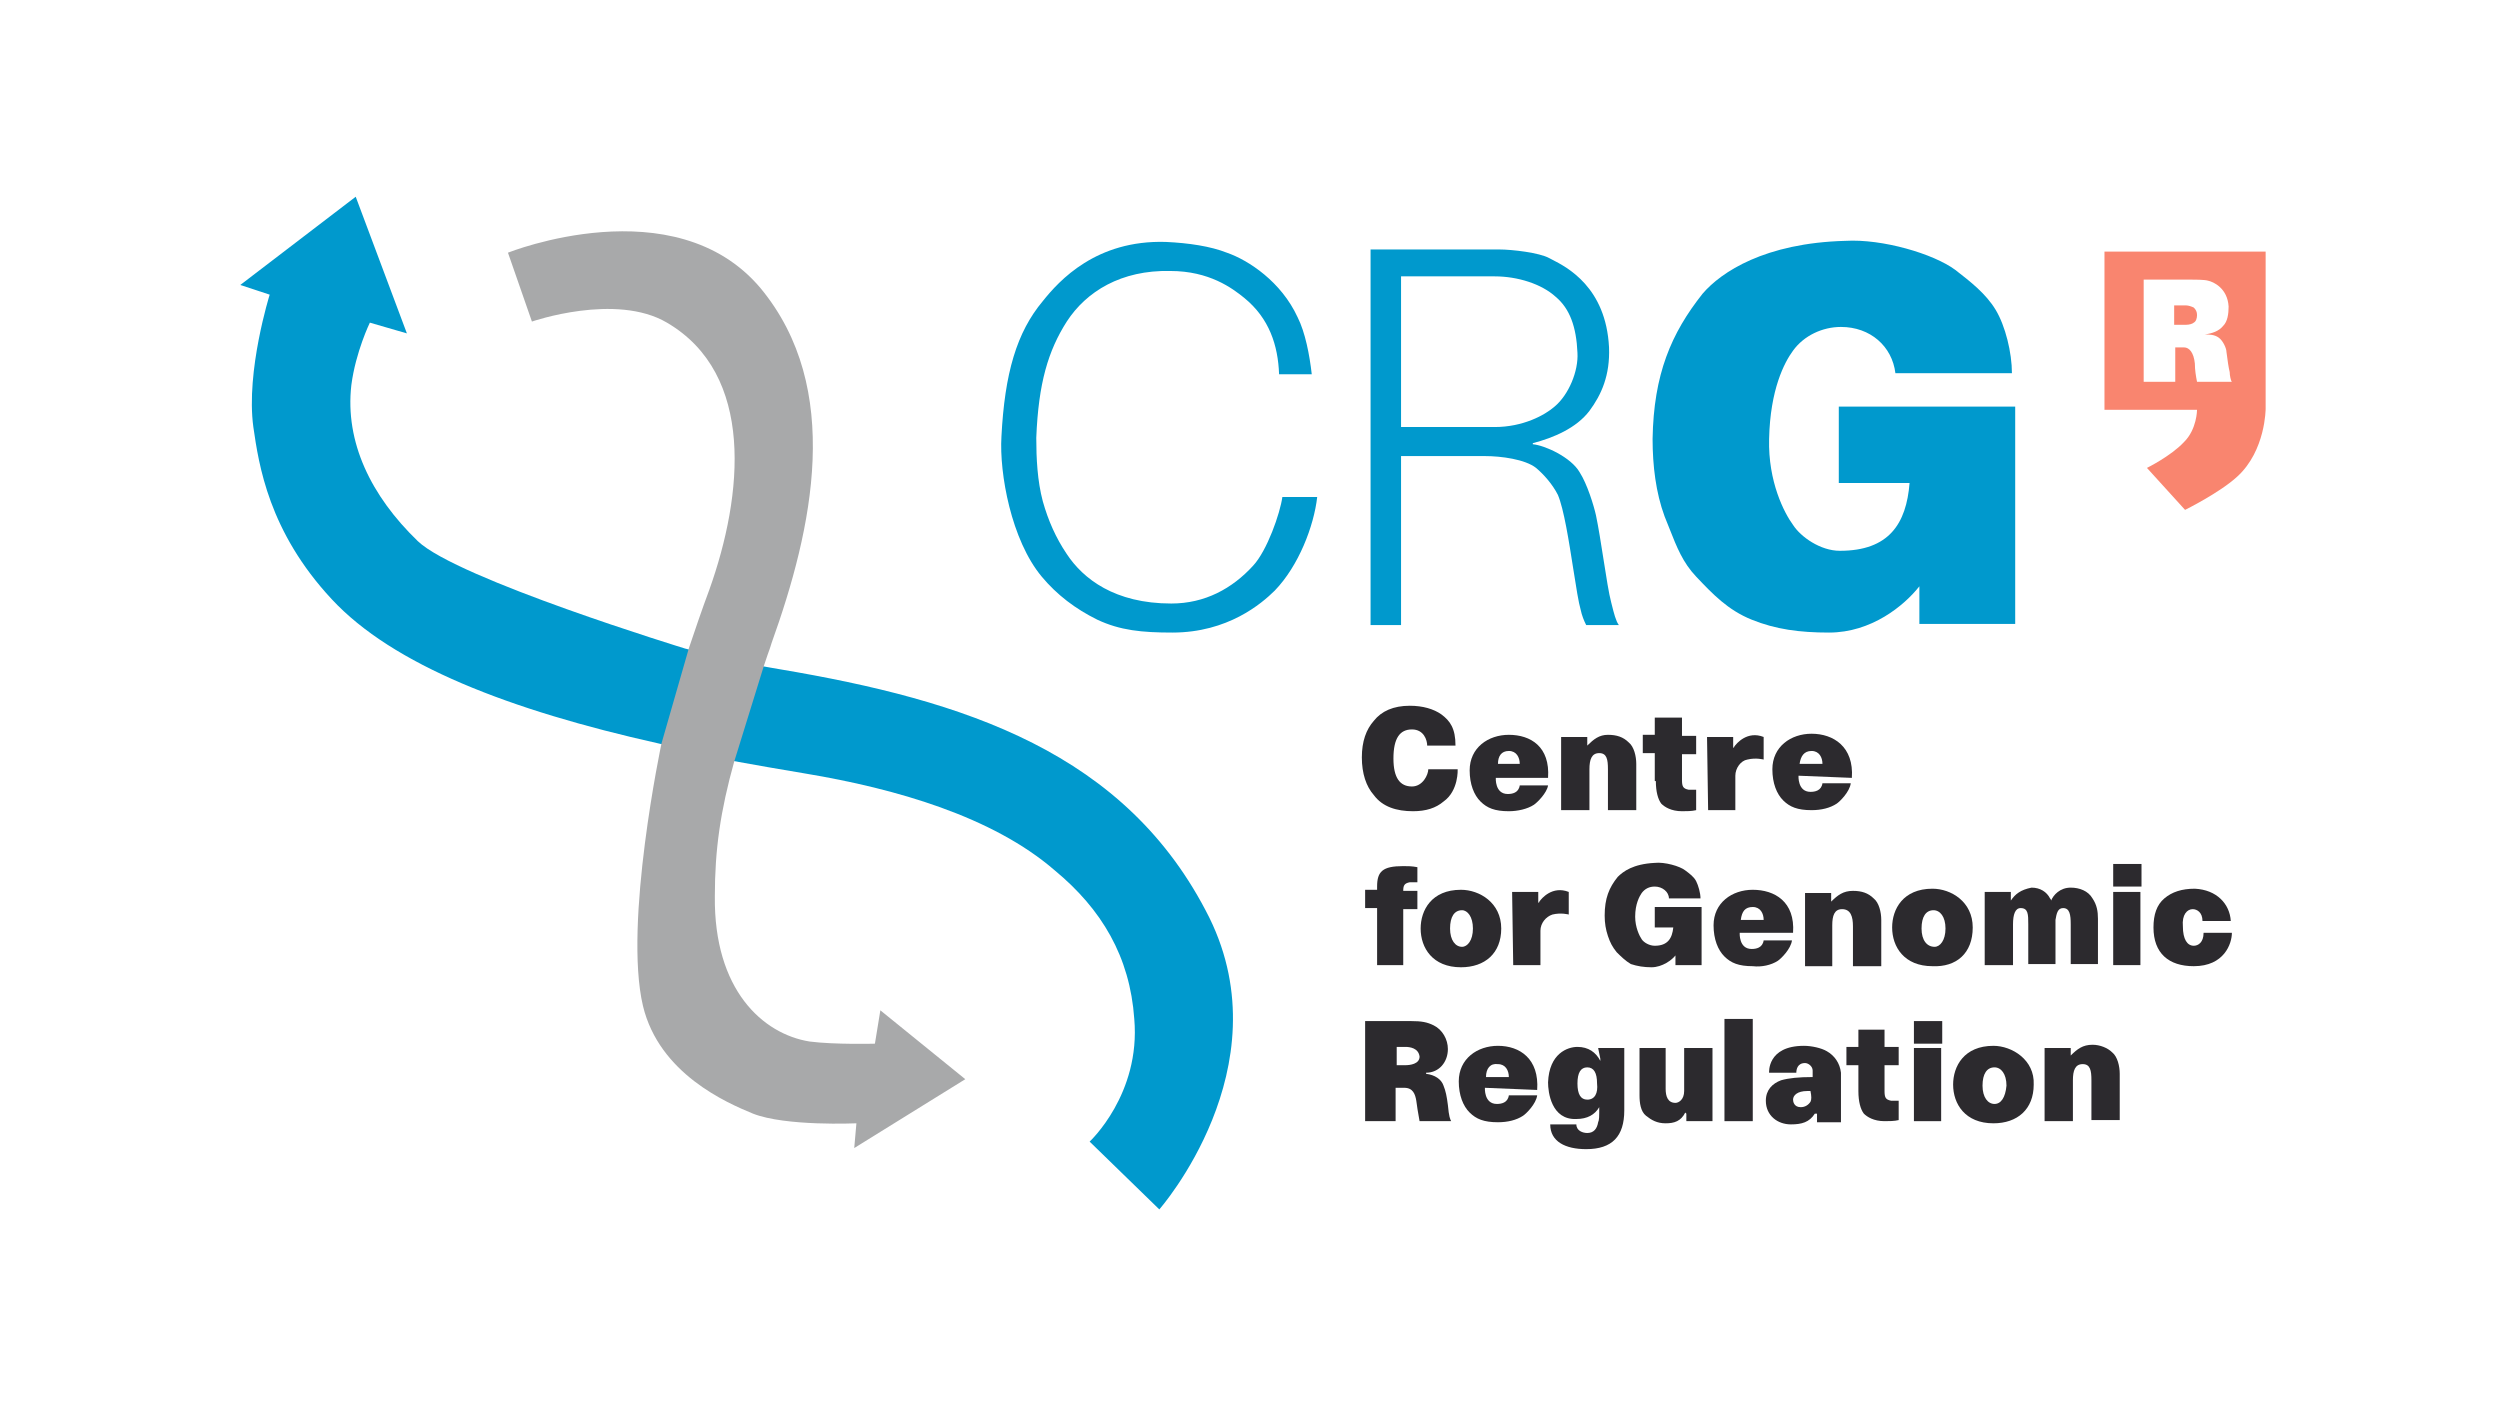 <svg width="176" height="99" viewBox="0 0 176 99" fill="none" xmlns="http://www.w3.org/2000/svg">
<path d="M99.478 57.11C100.397 57.11 101.087 56.883 101.624 56.428C102.697 55.671 102.62 54.156 102.62 54.156H100.551C100.551 54.534 100.167 55.368 99.401 55.368C98.558 55.368 98.098 54.762 98.098 53.398C98.098 51.958 98.558 51.352 99.401 51.352C100.244 51.352 100.474 52.11 100.474 52.489H102.467C102.467 51.277 102.084 50.746 101.471 50.292C100.934 49.913 100.167 49.685 99.248 49.685C98.098 49.685 97.254 50.064 96.718 50.746C96.181 51.352 95.874 52.186 95.874 53.322C95.874 54.459 96.181 55.368 96.718 55.974C97.331 56.807 98.328 57.11 99.478 57.11Z" fill="#2C2A2E"/>
<path fill-rule="evenodd" clip-rule="evenodd" d="M106.223 51.731C107.757 51.731 109.136 52.565 108.983 54.762H105.304C105.304 54.762 105.227 55.898 106.147 55.898C106.453 55.898 106.913 55.822 106.99 55.292H108.983C108.906 55.822 108.217 56.504 107.987 56.656C107.527 56.959 106.837 57.11 106.223 57.11C105.227 57.11 104.69 56.883 104.23 56.428C103.77 55.974 103.464 55.216 103.464 54.231C103.464 52.64 104.767 51.731 106.223 51.731ZM106.99 53.777C106.99 53.322 106.76 52.868 106.223 52.868C105.687 52.868 105.457 53.246 105.457 53.777H106.99Z" fill="#2C2A2E"/>
<path d="M111.743 52.489V51.883H109.903V57.035H111.896V54.156C111.896 53.474 112.05 53.019 112.586 53.019C113.123 53.019 113.199 53.474 113.199 54.156V57.035H115.193V53.777C115.193 53.246 115.039 52.565 114.656 52.261C114.273 51.883 113.813 51.731 113.199 51.731C112.586 51.731 112.203 52.034 111.743 52.489Z" fill="#2C2A2E"/>
<path d="M116.956 56.58C116.726 56.277 116.572 55.747 116.572 54.989H116.496V53.019H115.652V51.731H116.496V50.519H118.412V51.807H119.409V53.095H118.412V54.913C118.412 55.368 118.489 55.519 118.872 55.595H119.409V57.035C119.102 57.11 118.719 57.11 118.412 57.11C117.646 57.11 117.186 56.807 116.956 56.58Z" fill="#2C2A2E"/>
<path d="M123.012 53.474C123.625 53.322 124.161 53.474 124.161 53.474V51.883C123.012 51.428 122.245 52.337 122.092 52.565C122.092 52.64 122.015 52.64 122.015 52.64V51.883H120.175L120.252 57.035H122.168V54.61C122.168 54.08 122.552 53.549 123.012 53.474Z" fill="#2C2A2E"/>
<path fill-rule="evenodd" clip-rule="evenodd" d="M127.534 51.655C129.068 51.655 130.524 52.565 130.371 54.762L126.615 54.61C126.615 54.61 126.538 55.747 127.458 55.747C127.764 55.747 128.224 55.671 128.301 55.141H130.294C130.217 55.747 129.528 56.428 129.298 56.58C128.838 56.883 128.224 57.035 127.534 57.035C126.538 57.035 126.001 56.807 125.541 56.353C125.081 55.898 124.775 55.141 124.775 54.156C124.775 52.565 126.078 51.655 127.534 51.655ZM128.301 53.777C128.301 53.322 128.071 52.868 127.534 52.868C126.998 52.868 126.768 53.246 126.691 53.777H128.301Z" fill="#2C2A2E"/>
<path fill-rule="evenodd" clip-rule="evenodd" d="M125.158 67.641C125.388 67.49 126.078 66.808 126.155 66.202H124.162C124.085 66.732 123.625 66.808 123.318 66.808C122.398 66.808 122.475 65.671 122.475 65.671H126.231C126.385 63.474 124.928 62.641 123.395 62.641C121.938 62.641 120.635 63.55 120.635 65.141C120.635 66.126 120.942 66.884 121.402 67.338C121.862 67.793 122.398 68.02 123.395 68.02C124.008 68.096 124.698 67.944 125.158 67.641ZM123.395 63.853C123.932 63.853 124.162 64.308 124.162 64.762H122.552C122.628 64.156 122.858 63.853 123.395 63.853Z" fill="#2C2A2E"/>
<path d="M117.952 67.944V67.262C117.722 67.566 117.032 68.096 116.266 68.096C115.729 68.096 115.269 68.02 114.809 67.869C114.426 67.641 114.119 67.338 113.813 67.035C113.506 66.656 113.353 66.353 113.199 65.899C113.046 65.444 112.969 64.99 112.969 64.459C112.969 63.247 113.276 62.489 113.889 61.732C114.273 61.353 114.963 60.823 116.496 60.747C117.186 60.671 118.259 60.974 118.642 61.277C118.949 61.505 119.255 61.732 119.409 62.035C119.562 62.338 119.715 62.868 119.715 63.247H117.492C117.492 62.792 117.032 62.414 116.496 62.414C116.112 62.414 115.806 62.565 115.576 62.868C115.422 63.096 115.116 63.626 115.116 64.535C115.116 65.293 115.422 65.899 115.576 66.126C115.729 66.353 116.112 66.581 116.496 66.581C117.416 66.581 117.722 66.05 117.799 65.293H116.496V63.853H119.792V67.944H117.952Z" fill="#2C2A2E"/>
<path d="M154.365 64.005C154.672 64.005 155.055 64.232 155.055 64.838H157.048C156.971 63.626 156.052 62.641 154.518 62.565C153.598 62.565 152.908 62.792 152.372 63.247C151.835 63.702 151.605 64.383 151.605 65.293C151.605 67.111 152.679 68.02 154.442 68.02C156.588 68.02 157.125 66.429 157.125 65.671H155.132C155.132 66.353 154.748 66.581 154.442 66.581C153.982 66.581 153.675 66.126 153.675 65.217C153.598 64.383 153.982 64.005 154.365 64.005Z" fill="#2C2A2E"/>
<path d="M148.769 62.792H150.685V67.944H148.769V62.792Z" fill="#2C2A2E"/>
<path d="M150.762 60.823H148.769V62.414H150.762V60.823Z" fill="#2C2A2E"/>
<path fill-rule="evenodd" clip-rule="evenodd" d="M136.044 62.565C137.347 62.565 138.88 63.474 138.88 65.293C138.88 67.111 137.73 68.096 136.044 68.02C134.05 68.02 133.207 66.656 133.207 65.293C133.207 64.005 133.974 62.565 136.044 62.565ZM136.12 64.08C135.584 64.08 135.277 64.535 135.277 65.368C135.277 66.202 135.66 66.656 136.197 66.656C136.58 66.656 136.963 66.202 136.963 65.368C136.963 64.535 136.58 64.08 136.12 64.08Z" fill="#2C2A2E"/>
<path d="M130.448 65.217V68.02H132.441V64.762C132.441 64.232 132.287 63.55 131.904 63.247C131.521 62.868 131.061 62.717 130.448 62.717C129.758 62.717 129.374 63.02 128.914 63.474V62.868H127.075V68.02H128.991V65.141C128.991 64.459 129.144 64.005 129.681 64.005C130.294 64.005 130.448 64.535 130.448 65.217Z" fill="#2C2A2E"/>
<path d="M139.723 62.792H141.563V63.399C141.87 62.944 142.253 62.641 143.02 62.489C143.633 62.489 144.093 62.792 144.323 63.247C144.323 63.247 144.326 63.25 144.33 63.255C144.333 63.258 144.337 63.263 144.341 63.267C144.351 63.279 144.363 63.296 144.374 63.315C144.388 63.34 144.399 63.369 144.399 63.399C144.553 63.02 145.013 62.489 145.779 62.489C146.392 62.489 147.006 62.717 147.312 63.247C147.619 63.702 147.696 64.156 147.696 64.686V67.869H145.779V65.065C145.779 64.383 145.703 63.929 145.243 63.929C144.859 63.929 144.783 64.308 144.706 64.762V67.869H142.79V65.065C142.79 64.383 142.79 63.929 142.253 63.929C141.87 63.929 141.716 64.383 141.716 65.065V67.944H139.723V62.792Z" fill="#2C2A2E"/>
<path fill-rule="evenodd" clip-rule="evenodd" d="M101.624 76.43C101.471 75.975 101.011 75.672 100.397 75.596V75.52C101.317 75.52 101.931 74.763 101.931 73.854C101.931 73.172 101.547 72.49 100.934 72.187C100.474 71.96 100.091 71.884 99.324 71.884H96.105V78.93H98.251V76.581H98.864C99.478 76.581 99.631 77.036 99.707 77.49C99.765 77.945 99.822 78.271 99.88 78.598C99.899 78.707 99.918 78.816 99.938 78.93H102.161C102.084 78.778 102.007 78.627 101.931 77.793C101.854 77.187 101.777 76.808 101.624 76.43ZM98.941 74.99H98.328V73.702H98.941C99.248 73.702 99.861 73.778 99.938 74.384C99.938 74.914 99.248 74.99 98.941 74.99Z" fill="#2C2A2E"/>
<path fill-rule="evenodd" clip-rule="evenodd" d="M112.663 74.687V74.536L112.509 73.778H114.349V78.172C114.349 79.99 113.506 80.9 111.666 80.9C110.21 80.9 109.136 80.369 109.136 79.157H110.976C110.976 79.612 111.436 79.763 111.743 79.763C112.203 79.763 112.433 79.46 112.509 79.006C112.586 78.854 112.586 78.627 112.586 77.945C112.279 78.475 111.743 78.778 110.976 78.778C109.213 78.854 108.983 76.884 108.983 76.202C109.06 74.157 110.363 73.702 111.053 73.702C111.819 73.702 112.356 74.081 112.663 74.687ZM111.053 76.278C111.053 77.036 111.283 77.415 111.743 77.415C112.279 77.415 112.509 76.96 112.433 76.278C112.433 75.521 112.203 75.142 111.743 75.142C111.283 75.142 111.053 75.521 111.053 76.278Z" fill="#2C2A2E"/>
<path d="M118.565 73.778V76.808C118.565 77.415 118.182 77.642 117.952 77.642C117.416 77.642 117.262 77.187 117.262 76.657V73.778H115.422V77.112C115.422 77.642 115.499 78.248 115.882 78.551C116.266 78.854 116.649 79.081 117.262 79.081C117.875 79.081 118.336 78.93 118.642 78.324L118.719 78.4V78.93H120.559V73.778H118.565Z" fill="#2C2A2E"/>
<path d="M121.402 71.733H123.395V78.93H121.402V71.733Z" fill="#2C2A2E"/>
<path fill-rule="evenodd" clip-rule="evenodd" d="M128.608 74.005C128.224 73.778 127.534 73.626 126.998 73.626C124.391 73.626 124.545 75.521 124.545 75.521H126.461C126.461 75.293 126.538 74.839 127.075 74.839C127.305 74.839 127.611 75.066 127.611 75.369V75.824C126.615 75.824 125.925 75.899 125.388 76.051C124.775 76.278 124.315 76.733 124.315 77.49C124.315 78.551 125.158 79.157 126.078 79.157C126.844 79.157 127.381 79.006 127.764 78.4H127.918V79.006H129.604V75.521C129.528 74.839 129.144 74.308 128.608 74.005ZM127.458 77.566C127.305 77.793 127.075 77.945 126.768 77.945C126.308 77.945 126.231 77.566 126.231 77.415C126.231 77.112 126.538 76.808 127.228 76.808H127.458C127.534 77.187 127.534 77.415 127.458 77.566Z" fill="#2C2A2E"/>
<path d="M134.74 73.778H136.657V78.93H134.74V73.778Z" fill="#2C2A2E"/>
<path d="M136.733 71.884H134.74V73.475H136.733V71.884Z" fill="#2C2A2E"/>
<path fill-rule="evenodd" clip-rule="evenodd" d="M137.5 76.354C137.5 75.066 138.267 73.626 140.336 73.626C141.64 73.626 143.25 74.611 143.173 76.354C143.173 78.097 142.023 79.081 140.336 79.081C138.343 79.081 137.5 77.718 137.5 76.354ZM139.57 76.43C139.57 77.263 139.953 77.718 140.413 77.718C140.873 77.718 141.18 77.263 141.256 76.43C141.256 75.596 140.873 75.142 140.413 75.142C139.877 75.142 139.57 75.596 139.57 76.43Z" fill="#2C2A2E"/>
<path fill-rule="evenodd" clip-rule="evenodd" d="M108.217 76.733C108.37 74.536 106.99 73.626 105.457 73.626C104 73.626 102.697 74.536 102.697 76.127C102.697 77.112 103.004 77.869 103.464 78.324C103.924 78.778 104.46 79.006 105.457 79.006C106.147 79.006 106.76 78.854 107.22 78.551C107.45 78.4 108.14 77.718 108.217 77.112H106.223C106.147 77.642 105.687 77.718 105.38 77.718C104.46 77.718 104.537 76.581 104.537 76.581L108.217 76.733ZM105.457 74.915C105.993 74.915 106.223 75.369 106.223 75.824H104.614C104.614 75.218 104.92 74.839 105.457 74.915Z" fill="#2C2A2E"/>
<path d="M145.779 74.308C146.239 73.854 146.622 73.551 147.312 73.551C147.849 73.551 148.386 73.778 148.692 74.081C149.075 74.384 149.229 75.066 149.229 75.596V78.854H147.236V76.051C147.236 75.369 147.159 74.914 146.622 74.914C146.086 74.914 145.933 75.369 145.933 76.051V78.93H143.939V73.778H145.779V74.308Z" fill="#2C2A2E"/>
<path d="M132.671 72.49H130.831V73.702H129.988V74.99H130.831V76.808C130.831 77.566 130.984 78.097 131.214 78.4C131.444 78.627 131.904 78.93 132.671 78.93C132.977 78.93 133.361 78.93 133.667 78.854V77.49H133.131C132.747 77.415 132.671 77.263 132.671 76.808V74.99H133.667V73.702H132.671V72.49Z" fill="#2C2A2E"/>
<path fill-rule="evenodd" clip-rule="evenodd" d="M102.85 68.096C100.857 68.096 100.014 66.732 100.014 65.368C100.014 64.08 100.781 62.641 102.85 62.641C104.154 62.641 105.687 63.55 105.687 65.368C105.687 67.111 104.537 68.096 102.85 68.096ZM102.927 66.656C103.31 66.656 103.694 66.202 103.694 65.368C103.694 64.535 103.31 64.08 102.927 64.08C102.39 64.08 102.084 64.535 102.084 65.368C102.084 66.202 102.467 66.656 102.927 66.656Z" fill="#2C2A2E"/>
<path d="M109.29 64.383C109.903 64.232 110.44 64.383 110.44 64.383V62.792C109.29 62.338 108.523 63.247 108.37 63.474C108.37 63.55 108.293 63.55 108.293 63.55V62.792H106.453L106.53 67.944H108.447V65.52C108.447 64.99 108.83 64.535 109.29 64.383Z" fill="#2C2A2E"/>
<path d="M98.788 67.944H96.948V63.929H96.105V62.641H96.948V62.414C96.948 61.353 97.331 60.974 98.788 60.974C99.094 60.974 99.401 60.974 99.784 61.05V62.111H99.248C98.864 62.186 98.788 62.338 98.788 62.717H99.784V64.005H98.788V67.944Z" fill="#2C2A2E"/>
<path d="M82.459 42.488C84.836 42.488 86.752 41.427 88.209 39.836C89.205 38.776 90.125 36.124 90.278 34.987H92.731C92.501 37.033 91.428 39.836 89.742 41.579C88.822 42.488 86.445 44.533 82.536 44.533C80.389 44.533 78.856 44.382 77.246 43.624C75.713 42.867 74.41 41.882 73.337 40.594C71.19 38.018 70.347 33.321 70.501 30.745C70.73 26.275 71.574 23.396 73.413 21.199C74.563 19.759 77.17 16.88 82.076 17.032C83.686 17.107 85.219 17.335 86.369 17.789C87.902 18.32 90.202 19.835 91.352 22.335C91.888 23.396 92.195 24.987 92.348 26.35H90.048C89.972 24.305 89.359 22.411 87.595 20.971C86.752 20.289 85.142 19.077 82.382 19.077C78.933 19.002 76.48 20.517 75.1 22.638C73.797 24.684 73.107 26.957 72.954 30.82C72.954 32.26 73.03 33.851 73.413 35.29C73.797 36.654 74.333 37.866 75.1 39.003C76.25 40.745 78.473 42.488 82.459 42.488Z" fill="#0099CD"/>
<path fill-rule="evenodd" clip-rule="evenodd" d="M98.634 32.108H104.537C105.687 32.108 107.373 32.336 108.14 32.942C108.677 33.396 109.29 34.078 109.673 34.836C110.093 35.805 110.457 38.123 110.763 40.079C110.96 41.334 111.133 42.439 111.283 42.942C111.36 43.321 111.513 43.7 111.666 44.003H113.966C113.759 43.73 113.614 43.151 113.476 42.596L113.429 42.412C113.266 41.807 113.081 40.622 112.886 39.372L112.886 39.37C112.714 38.273 112.535 37.125 112.356 36.275C112.203 35.593 111.743 34.078 111.206 33.245C110.593 32.184 108.753 31.351 107.91 31.275V31.199C109.367 30.82 110.976 30.139 111.896 28.926C112.739 27.79 113.353 26.426 113.276 24.456C113.062 20.217 110.314 18.811 109.26 18.272C109.184 18.233 109.117 18.199 109.06 18.168C108.37 17.789 106.453 17.562 105.534 17.562H96.488V44.003H98.634V32.108ZM98.634 19.456H105.227C106.837 19.456 108.523 19.986 109.52 20.895C110.516 21.729 110.976 23.017 111.053 24.835C111.13 26.123 110.44 27.79 109.443 28.623C108.753 29.229 107.22 30.063 105.227 30.063H98.634V19.456Z" fill="#0099CD"/>
<path d="M119.424 40.61L119.409 40.594C118.472 39.606 118.044 38.517 117.544 37.246C117.43 36.957 117.313 36.659 117.186 36.351C116.572 34.684 116.342 32.79 116.342 30.896C116.419 26.35 117.646 23.471 119.869 20.668C121.172 19.153 124.238 17.107 129.911 16.956C132.517 16.804 136.12 17.865 137.654 19.002C138.727 19.835 139.8 20.668 140.49 21.805C141.18 22.941 141.64 24.835 141.64 26.275H133.437C133.207 24.381 131.674 23.017 129.604 23.017C128.301 23.017 126.998 23.623 126.231 24.684C125.618 25.517 124.622 27.411 124.545 30.896C124.468 33.927 125.618 36.124 126.231 36.957C126.768 37.791 128.148 38.776 129.528 38.776C132.977 38.776 134.204 36.881 134.434 34.002H129.451V28.623H141.87V43.927H135.124V41.276C134.05 42.639 131.751 44.533 128.761 44.533C126.691 44.533 125.005 44.306 123.318 43.624C121.64 42.946 120.568 41.816 119.424 40.61Z" fill="#0099CD"/>
<path d="M153.905 21.501H153.061V22.865H153.905C154.135 22.865 154.365 22.789 154.441 22.713C154.595 22.637 154.671 22.41 154.671 22.183C154.671 21.956 154.595 21.804 154.441 21.652C154.288 21.577 154.058 21.501 153.905 21.501Z" fill="#F9856F"/>
<path fill-rule="evenodd" clip-rule="evenodd" d="M148.155 28.85V17.713H159.501V28.774C159.501 28.774 159.501 31.729 157.508 33.547C156.281 34.684 153.828 35.896 153.828 35.896L151.145 32.941C151.145 32.941 152.831 32.108 153.751 31.123C154.671 30.214 154.671 28.85 154.671 28.85H148.155ZM154.518 25.592C154.518 26.047 154.595 26.501 154.671 26.88H157.124C157.048 26.804 156.971 26.426 156.971 26.198C156.894 25.895 156.818 25.365 156.741 24.759C156.741 24.532 156.511 24.001 156.204 23.774C155.898 23.547 155.514 23.547 155.208 23.547C155.744 23.471 156.204 23.319 156.511 22.941C156.818 22.637 156.894 22.107 156.894 21.577C156.818 20.289 155.821 19.834 155.438 19.759C155.208 19.683 154.441 19.683 154.135 19.683H150.915V26.88H153.138V24.456H153.751C154.135 24.456 154.441 24.835 154.518 25.592Z" fill="#F9856F"/>
<path d="M53.698 46.905C53.698 46.905 53.809 46.924 53.864 46.934L53.994 46.957C54.064 46.969 54.134 46.982 54.203 46.994L54.211 46.996C54.421 47.034 54.632 47.072 54.862 47.109C67.894 49.306 79.316 52.943 85.142 64.611C90.355 75.217 81.616 85.142 81.616 85.142L76.71 80.369C76.71 80.369 80.313 77.035 79.853 71.732C79.546 67.338 77.553 64.004 74.257 61.277C69.887 57.489 63.065 55.519 56.702 54.458C54.864 54.156 53.178 53.853 51.493 53.55L51.489 53.549L46.353 52.337C35.851 49.988 27.648 46.806 23.355 42.185C18.909 37.412 18.219 32.715 17.836 30.063C17.299 26.123 18.986 20.744 18.986 20.744L16.916 20.062L25.042 13.85L28.645 23.471L26.038 22.714C26.038 22.714 25.042 24.759 24.735 27.108C24.275 31.123 26.115 34.912 29.411 38.094C32.171 40.745 48.269 45.67 48.269 45.67L48.27 45.667C48.27 45.667 45.566 44.938 48.27 45.667C50.975 46.396 53.698 46.905 53.698 46.905Z" fill="#0099CD"/>
<path d="M46.569 52.337L48.486 45.67L48.486 45.667C48.946 44.304 49.406 42.941 49.942 41.503C52.319 34.836 53.162 26.35 46.952 22.714C43.349 20.592 37.447 22.638 37.447 22.638L35.76 17.789C35.76 17.789 47.489 13.092 53.545 20.289C59.371 27.335 57.225 37.184 54.312 45.291C54.29 45.365 54.267 45.44 54.243 45.515C54.222 45.579 54.2 45.643 54.178 45.708C54.135 45.834 54.089 45.96 54.043 46.086C53.947 46.352 53.775 46.882 53.775 46.882L51.71 53.55L51.709 53.55L51.705 53.549C50.709 57.11 50.325 59.837 50.325 63.095C50.249 69.686 53.698 72.793 56.995 73.323C58.758 73.55 61.594 73.475 61.594 73.475L61.977 71.126L67.957 75.975L60.138 80.823L60.291 79.081C60.291 79.081 55.308 79.308 53.008 78.399C51.169 77.641 46.416 75.596 45.266 70.823C43.886 64.989 46.569 52.337 46.569 52.337Z" fill="#A8A9AA"/>
</svg>
